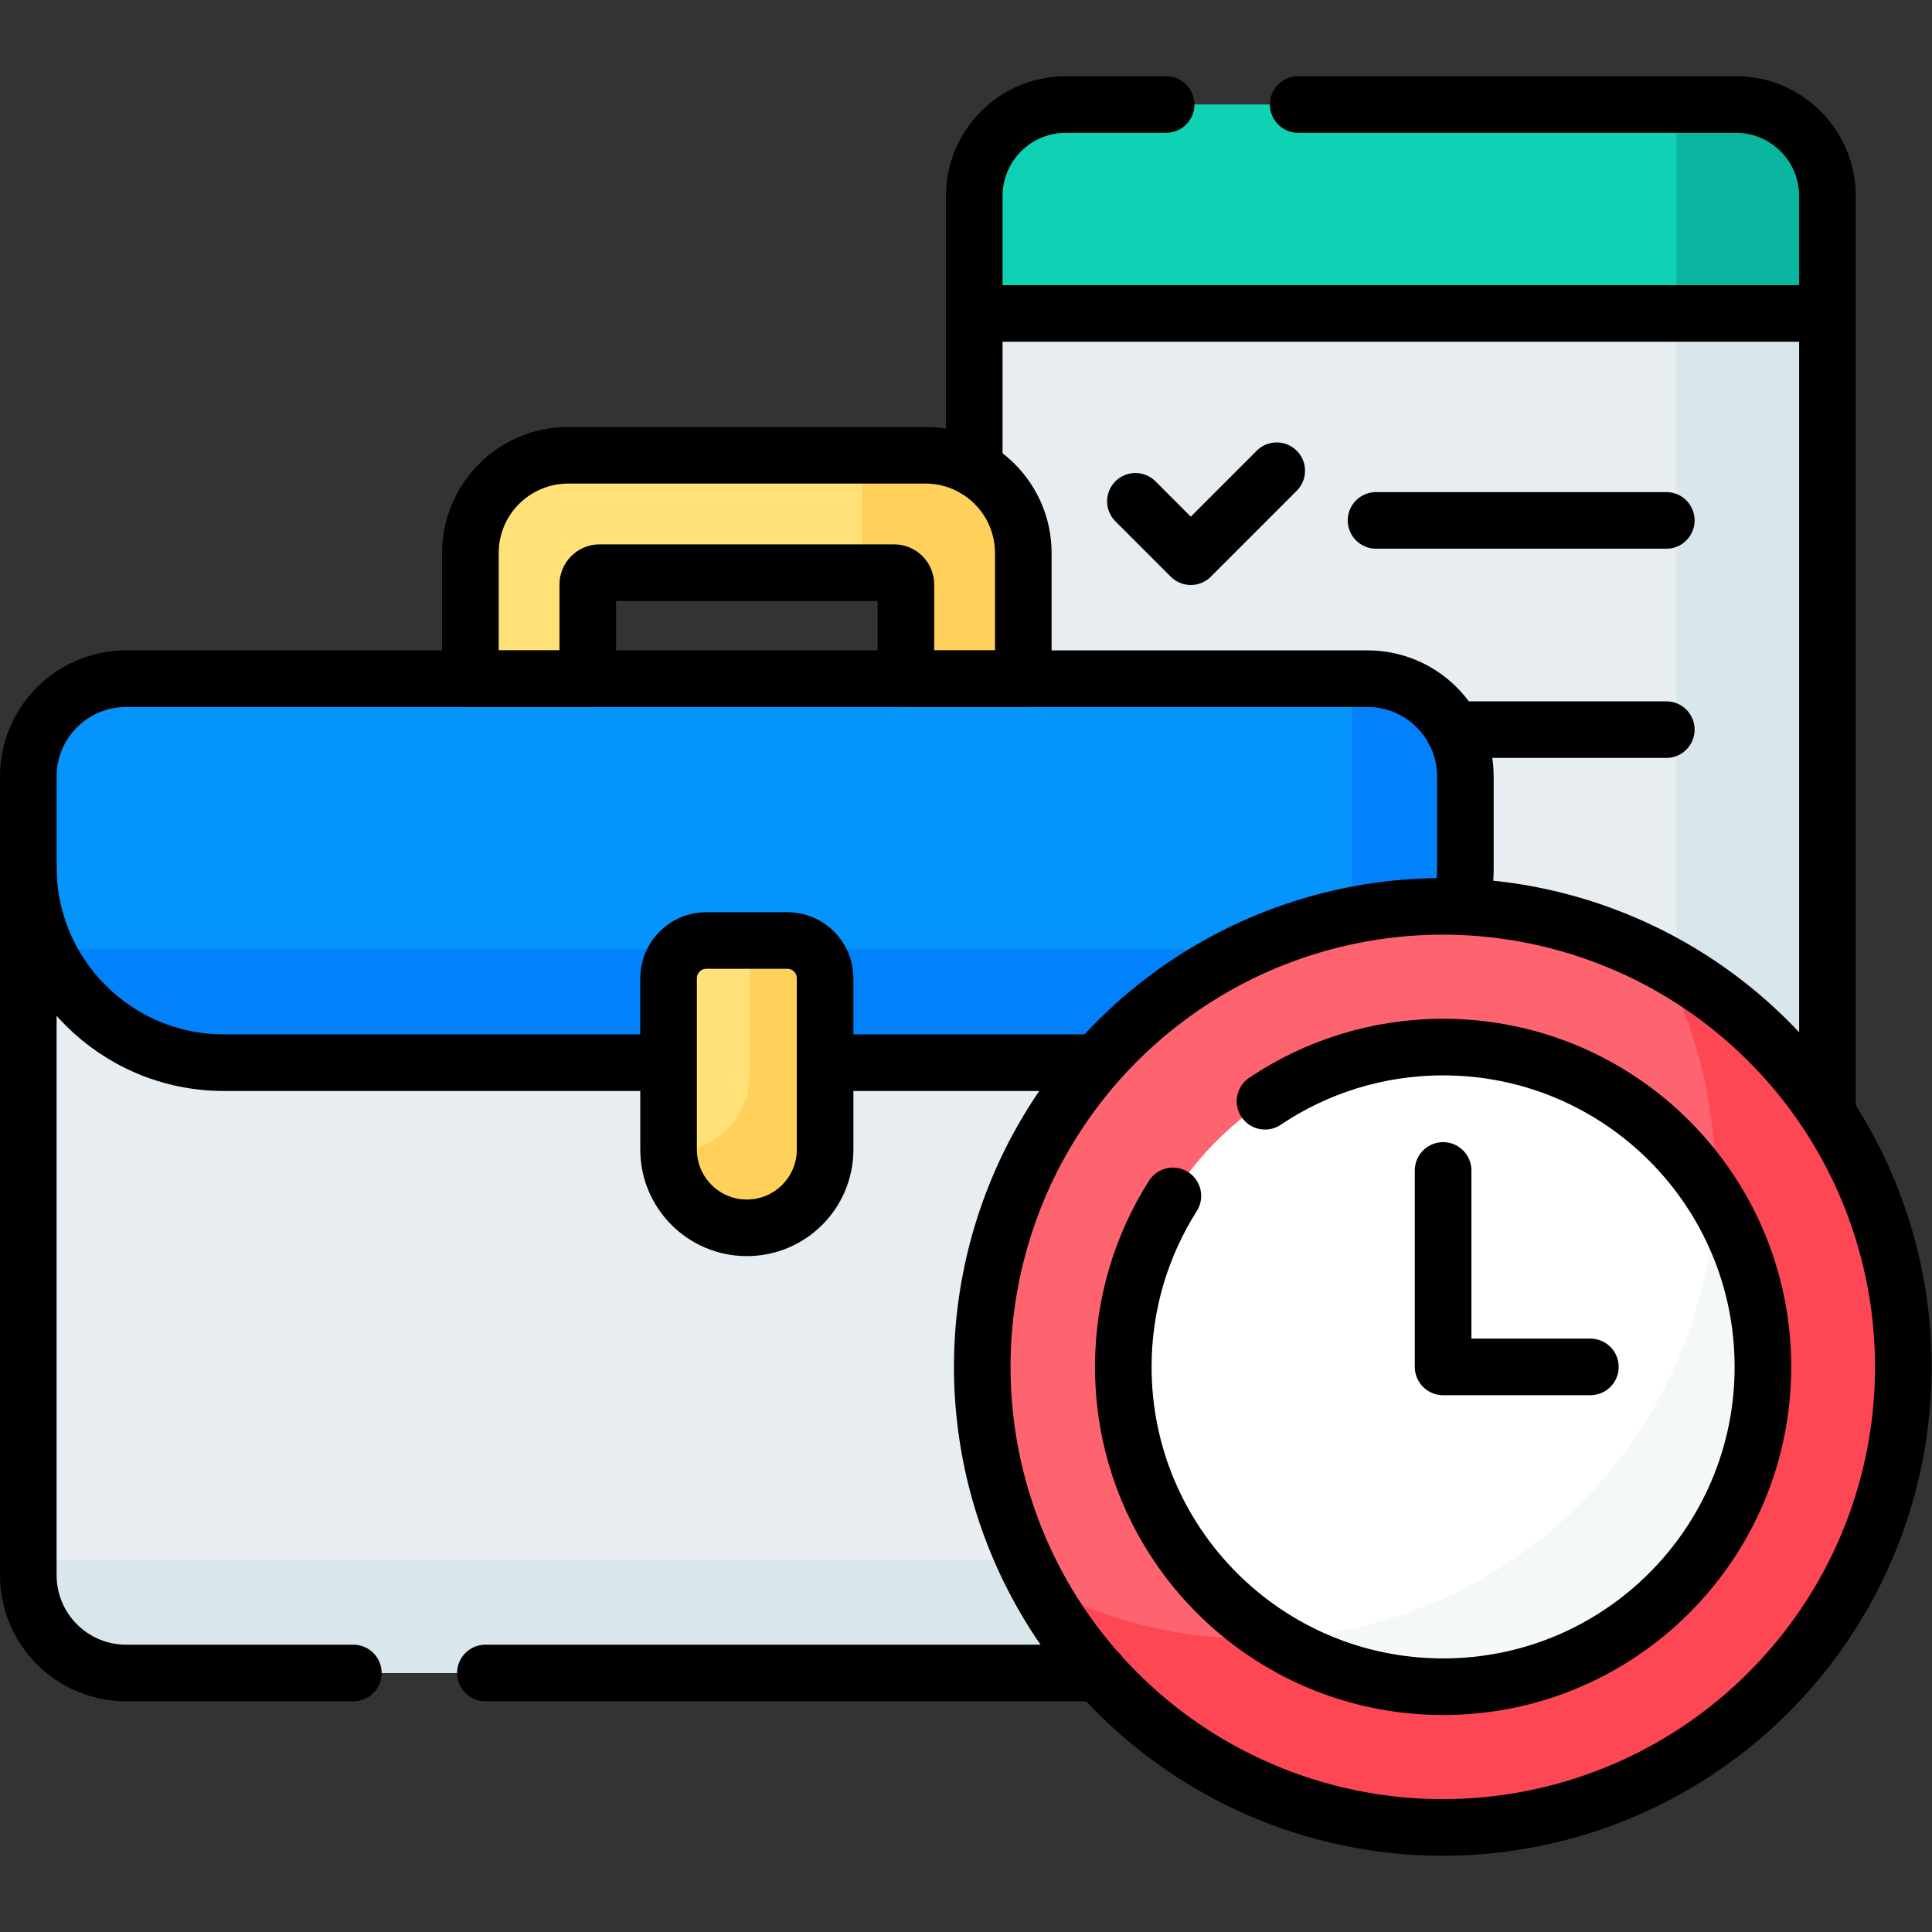 <svg version="1.1" id="Capa_1" xmlns="http://www.w3.org/2000/svg" xmlns:xlink="http://www.w3.org/1999/xlink" x="0px" y="0px" viewBox="0 0 512 512" style="enable-background:new 0 0 512 512;" xml:space="preserve">
<rect x="0" y="0" width="512" height="512" fill="#333333" stroke="none"/>
<g>
	<g>
		<g>
			<g>
				<g>
					<g>
						<path style="fill:#E8EDF2;" d="M362.414,180.859c13.744,0,24.926,11.182,24.926,24.926v23.984&#10;&#9;&#9;&#9;&#9;&#9;&#9;&#9;c0,3.469-0.353,6.938-1.047,10.31l-0.238,1.155l1.179,0.046c31.32,1.222,60.573,14.346,82.372,36.956&#10;&#9;&#9;&#9;&#9;&#9;&#9;&#9;c5.539,5.745,10.444,11.951,14.685,18.526V82.03H258.193v98.829H362.414z"/>
					</g>
					<path style="fill:#D9E7EC;" d="M444.291,82.03V258.14c9.193,5.477,17.709,12.207,25.315,20.097&#10;&#9;&#9;&#9;&#9;&#9;&#9;c5.539,5.745,10.444,11.951,14.685,18.526V82.03H444.291z"/>
					<path style="fill:#E8EDF2;" d="M387.341,229.77L387.341,229.77c0,28.041-22.812,50.853-50.854,50.853H59.353&#10;&#9;&#9;&#9;&#9;&#9;&#9;c-28.041,0-50.853-22.812-50.853-50.853v0h-1v187.663c0,14.319,11.608,25.926,25.926,25.926h328.987&#10;&#9;&#9;&#9;&#9;&#9;&#9;c14.319,0,25.926-11.607,25.926-25.926V229.77H387.341z"/>
					<g>
						<path style="fill:#D9E7EC;" d="M387.341,229.77L387.341,229.77c0,23.959-16.66,44.088-39,49.444v108.219&#10;&#9;&#9;&#9;&#9;&#9;&#9;&#9;c0,14.319-11.608,25.926-25.926,25.926H7.5v4.074c0,14.319,11.608,25.926,25.926,25.926h328.987&#10;&#9;&#9;&#9;&#9;&#9;&#9;&#9;c14.319,0,25.926-11.607,25.926-25.926V229.77H387.341z"/>
					</g>
				</g>
				<path style="fill:#FFE177;" d="M155.767,180.859v-25.986c0-1.718,1.393-3.111,3.111-3.111h78.085&#10;&#9;&#9;&#9;&#9;&#9;c1.718,0,3.111,1.393,3.111,3.111v25.986h31.111v-34.283c0-14.319-11.608-25.926-25.926-25.926h-94.677&#10;&#9;&#9;&#9;&#9;&#9;c-14.319,0-25.926,11.608-25.926,25.926v34.283H155.767z"/>
				<path style="fill:#FFD15B;" d="M245.259,120.65H228.43v31.112h8.533c1.718,0,3.111,1.393,3.111,3.111v25.986h31.111v-34.283&#10;&#9;&#9;&#9;&#9;&#9;C271.185,132.258,259.578,120.65,245.259,120.65z"/>
				<path style="fill:#0593FC;" d="M336.488,281.623H59.353c-28.638,0-51.853-23.215-51.853-51.853v-23.984&#10;&#9;&#9;&#9;&#9;&#9;c0-14.319,11.608-25.926,25.926-25.926h328.988c14.319,0,25.926,11.608,25.926,25.926v23.984&#10;&#9;&#9;&#9;&#9;&#9;C388.34,258.408,365.125,281.623,336.488,281.623z"/>
				<g>
					<path style="fill:#0182FC;" d="M362.414,179.859h-4.074v71.764H12.333c8.246,17.714,26.192,30,47.019,30h277.135&#10;&#9;&#9;&#9;&#9;&#9;&#9;c28.637,0,51.853-23.215,51.853-51.853v-23.984C388.34,191.467,376.733,179.859,362.414,179.859z"/>
				</g>
				<path style="fill:#FFE177;" d="M197.92,325.384L197.92,325.384c-11.455,0-20.741-9.286-20.741-20.741v-45.4&#10;&#9;&#9;&#9;&#9;&#9;c0-5.523,4.477-10,10-10h21.482c5.523,0,10,4.477,10,10v45.4C218.661,316.098,209.375,325.384,197.92,325.384z"/>
				<path style="fill:#FFD15B;" d="M208.661,249.243h-10v35.4c0,11.455-9.286,20.741-20.741,20.741h0&#10;&#9;&#9;&#9;&#9;&#9;c-0.238,0-0.469-0.028-0.705-0.036c0.375,11.125,9.489,20.036,20.705,20.036h0c11.455,0,20.741-9.286,20.741-20.741v-45.4&#10;&#9;&#9;&#9;&#9;&#9;C218.661,253.72,214.184,249.243,208.661,249.243z"/>
				<g>
					<g>
						
							<ellipse transform="matrix(0.707 -0.707 0.707 0.707 -144.131 376.521)" style="fill:#FE646F;" cx="382.436" cy="362.242" rx="122.064" ry="122.064"/>
						<path style="fill:#FD4755;" d="M440.062,254.616c9.21,17.165,14.438,36.784,14.438,57.626&#10;&#9;&#9;&#9;&#9;&#9;&#9;&#9;c0,67.414-54.65,122.064-122.064,122.064c-20.842,0-40.461-5.229-57.626-14.438c20.579,38.354,61.054,64.438,107.626,64.438&#10;&#9;&#9;&#9;&#9;&#9;&#9;&#9;c67.414,0,122.064-54.65,122.064-122.064C504.5,315.67,478.415,275.195,440.062,254.616z"/>
						<g>
							
								<ellipse transform="matrix(0.707 -0.707 0.707 0.707 -144.131 376.521)" style="fill:#FFFFFF;" cx="382.436" cy="362.242" rx="84.755" ry="84.755"/>
							<path style="fill:#F5F8F9;" d="M454.382,317.454c-2.659,63.267-53.468,114.076-116.734,116.734&#10;&#9;&#9;&#9;&#9;&#9;&#9;&#9;&#9;c12.997,8.109,28.341,12.809,44.788,12.809c46.809,0,84.755-37.946,84.755-84.755&#10;&#9;&#9;&#9;&#9;&#9;&#9;&#9;&#9;C467.191,345.794,462.49,330.451,454.382,317.454z"/>
						</g>
					</g>
				</g>
			</g>
			<path style="fill:#0ED2B3;" d="M484.291,83.067V51.951c0-13.397-10.86-24.257-24.257-24.257H282.45&#10;&#9;&#9;&#9;&#9;c-13.397,0-24.258,10.86-24.258,24.257v31.116H484.291z"/>
			<path style="fill:#0AB69F;" d="M460.033,27.694h-15.743v55.374h40V51.951C484.291,38.554,473.43,27.694,460.033,27.694z"/>
		</g>
	</g>
	<g>
		<g>
			<g>
				
					<polyline style="fill:none;stroke:#000000;stroke-width:15;stroke-linecap:round;stroke-linejoin:round;stroke-miterlimit:10;" points="&#10;&#9;&#9;&#9;&#9;&#9;300.895,132.851 315.572,147.528 338.346,124.754 &#9;&#9;&#9;&#9;"/>
				
					<line style="fill:none;stroke:#000000;stroke-width:15;stroke-linecap:round;stroke-linejoin:round;stroke-miterlimit:10;" x1="364.662" y1="137.912" x2="441.588" y2="137.912"/>
			</g>
			
				<line style="fill:none;stroke:#000000;stroke-width:15;stroke-linecap:round;stroke-linejoin:round;stroke-miterlimit:10;" x1="441.588" y1="193.358" x2="385.171" y2="193.358"/>
		</g>
		
			<polyline style="fill:none;stroke:#000000;stroke-width:15;stroke-linecap:round;stroke-linejoin:round;stroke-miterlimit:10;" points="&#10;&#9;&#9;&#9;382.436,310.179 382.436,362.242 421.465,362.242 &#9;&#9;"/>
		
			<ellipse transform="matrix(0.707 -0.707 0.707 0.707 -144.131 376.521)" style="fill:none;stroke:#000000;stroke-width:15;stroke-linecap:round;stroke-linejoin:round;stroke-miterlimit:10;" cx="382.436" cy="362.242" rx="122.064" ry="122.064"/>
		
			<line style="fill:none;stroke:#000000;stroke-width:15;stroke-linejoin:round;stroke-miterlimit:10;" x1="258.193" y1="83.067" x2="484.291" y2="83.067"/>
		<path style="fill:none;stroke:#000000;stroke-width:15;stroke-linecap:round;stroke-linejoin:round;stroke-miterlimit:10;" d="&#10;&#9;&#9;&#9;M155.767,179.859v-24.986c0-1.718,1.393-3.111,3.111-3.111h78.085c1.718,0,3.111,1.393,3.111,3.111v24.986h31.111v-33.282&#10;&#9;&#9;&#9;c0-14.319-11.608-25.926-25.926-25.926h-94.677c-14.319,0-25.926,11.608-25.926,25.926v33.282H155.767z"/>
		<path style="fill:none;stroke:#000000;stroke-width:15;stroke-linejoin:round;stroke-miterlimit:10;" d="M387.273,240.282&#10;&#9;&#9;&#9;c0.699-3.395,1.068-6.91,1.068-10.512v-23.984c0-14.319-11.608-25.927-25.926-25.927H33.426&#10;&#9;&#9;&#9;c-14.319,0-25.926,11.608-25.926,25.927v23.984c0,28.638,23.215,51.853,51.853,51.853h117.826"/>
		<path style="fill:none;stroke:#000000;stroke-width:15;stroke-linecap:round;stroke-linejoin:round;stroke-miterlimit:10;" d="&#10;&#9;&#9;&#9;M197.92,325.384L197.92,325.384c-11.455,0-20.741-9.286-20.741-20.741v-45.4c0-5.523,4.477-10,10-10h21.482&#10;&#9;&#9;&#9;c5.523,0,10,4.477,10,10v45.4C218.661,316.098,209.375,325.384,197.92,325.384z"/>
		<path style="fill:none;stroke:#000000;stroke-width:15;stroke-linecap:round;stroke-linejoin:round;stroke-miterlimit:10;" d="&#10;&#9;&#9;&#9;M7.5,229.77v187.663c0,14.319,11.608,25.926,25.926,25.926h60.211"/>
		
			<line style="fill:none;stroke:#000000;stroke-width:15;stroke-linecap:round;stroke-linejoin:round;stroke-miterlimit:10;" x1="128.637" y1="443.359" x2="291.233" y2="443.359"/>
		<path style="fill:none;stroke:#000000;stroke-width:15;stroke-linecap:round;stroke-linejoin:round;stroke-miterlimit:10;" d="&#10;&#9;&#9;&#9;M484.291,294.963V51.951c0-13.397-10.86-24.258-24.257-24.258h-116"/>
		<path style="fill:none;stroke:#000000;stroke-width:15;stroke-linecap:round;stroke-linejoin:round;stroke-miterlimit:10;" d="&#10;&#9;&#9;&#9;M309.033,27.694H282.45c-13.397,0-24.258,10.861-24.258,24.258l0,72.159"/>
		<path style="fill:none;stroke:#000000;stroke-width:15;stroke-linecap:round;stroke-linejoin:round;stroke-miterlimit:10;" d="&#10;&#9;&#9;&#9;M310.827,316.927c-8.313,13.109-13.146,28.644-13.146,45.315c0,46.809,37.946,84.755,84.755,84.755&#10;&#9;&#9;&#9;c46.809,0,84.755-37.946,84.755-84.755c0-46.809-37.946-84.755-84.755-84.755c-17.473,0-33.707,5.292-47.197,14.353"/>
		
			<line style="fill:none;stroke:#000000;stroke-width:15;stroke-linejoin:round;stroke-miterlimit:10;" x1="218.661" y1="281.623" x2="290.791" y2="281.623"/>
	</g>
</g>
<g>
</g>
<g>
</g>
<g>
</g>
<g>
</g>
<g>
</g>
<g>
</g>
<g>
</g>
<g>
</g>
<g>
</g>
<g>
</g>
<g>
</g>
<g>
</g>
<g>
</g>
<g>
</g>
<g>
</g>
</svg>